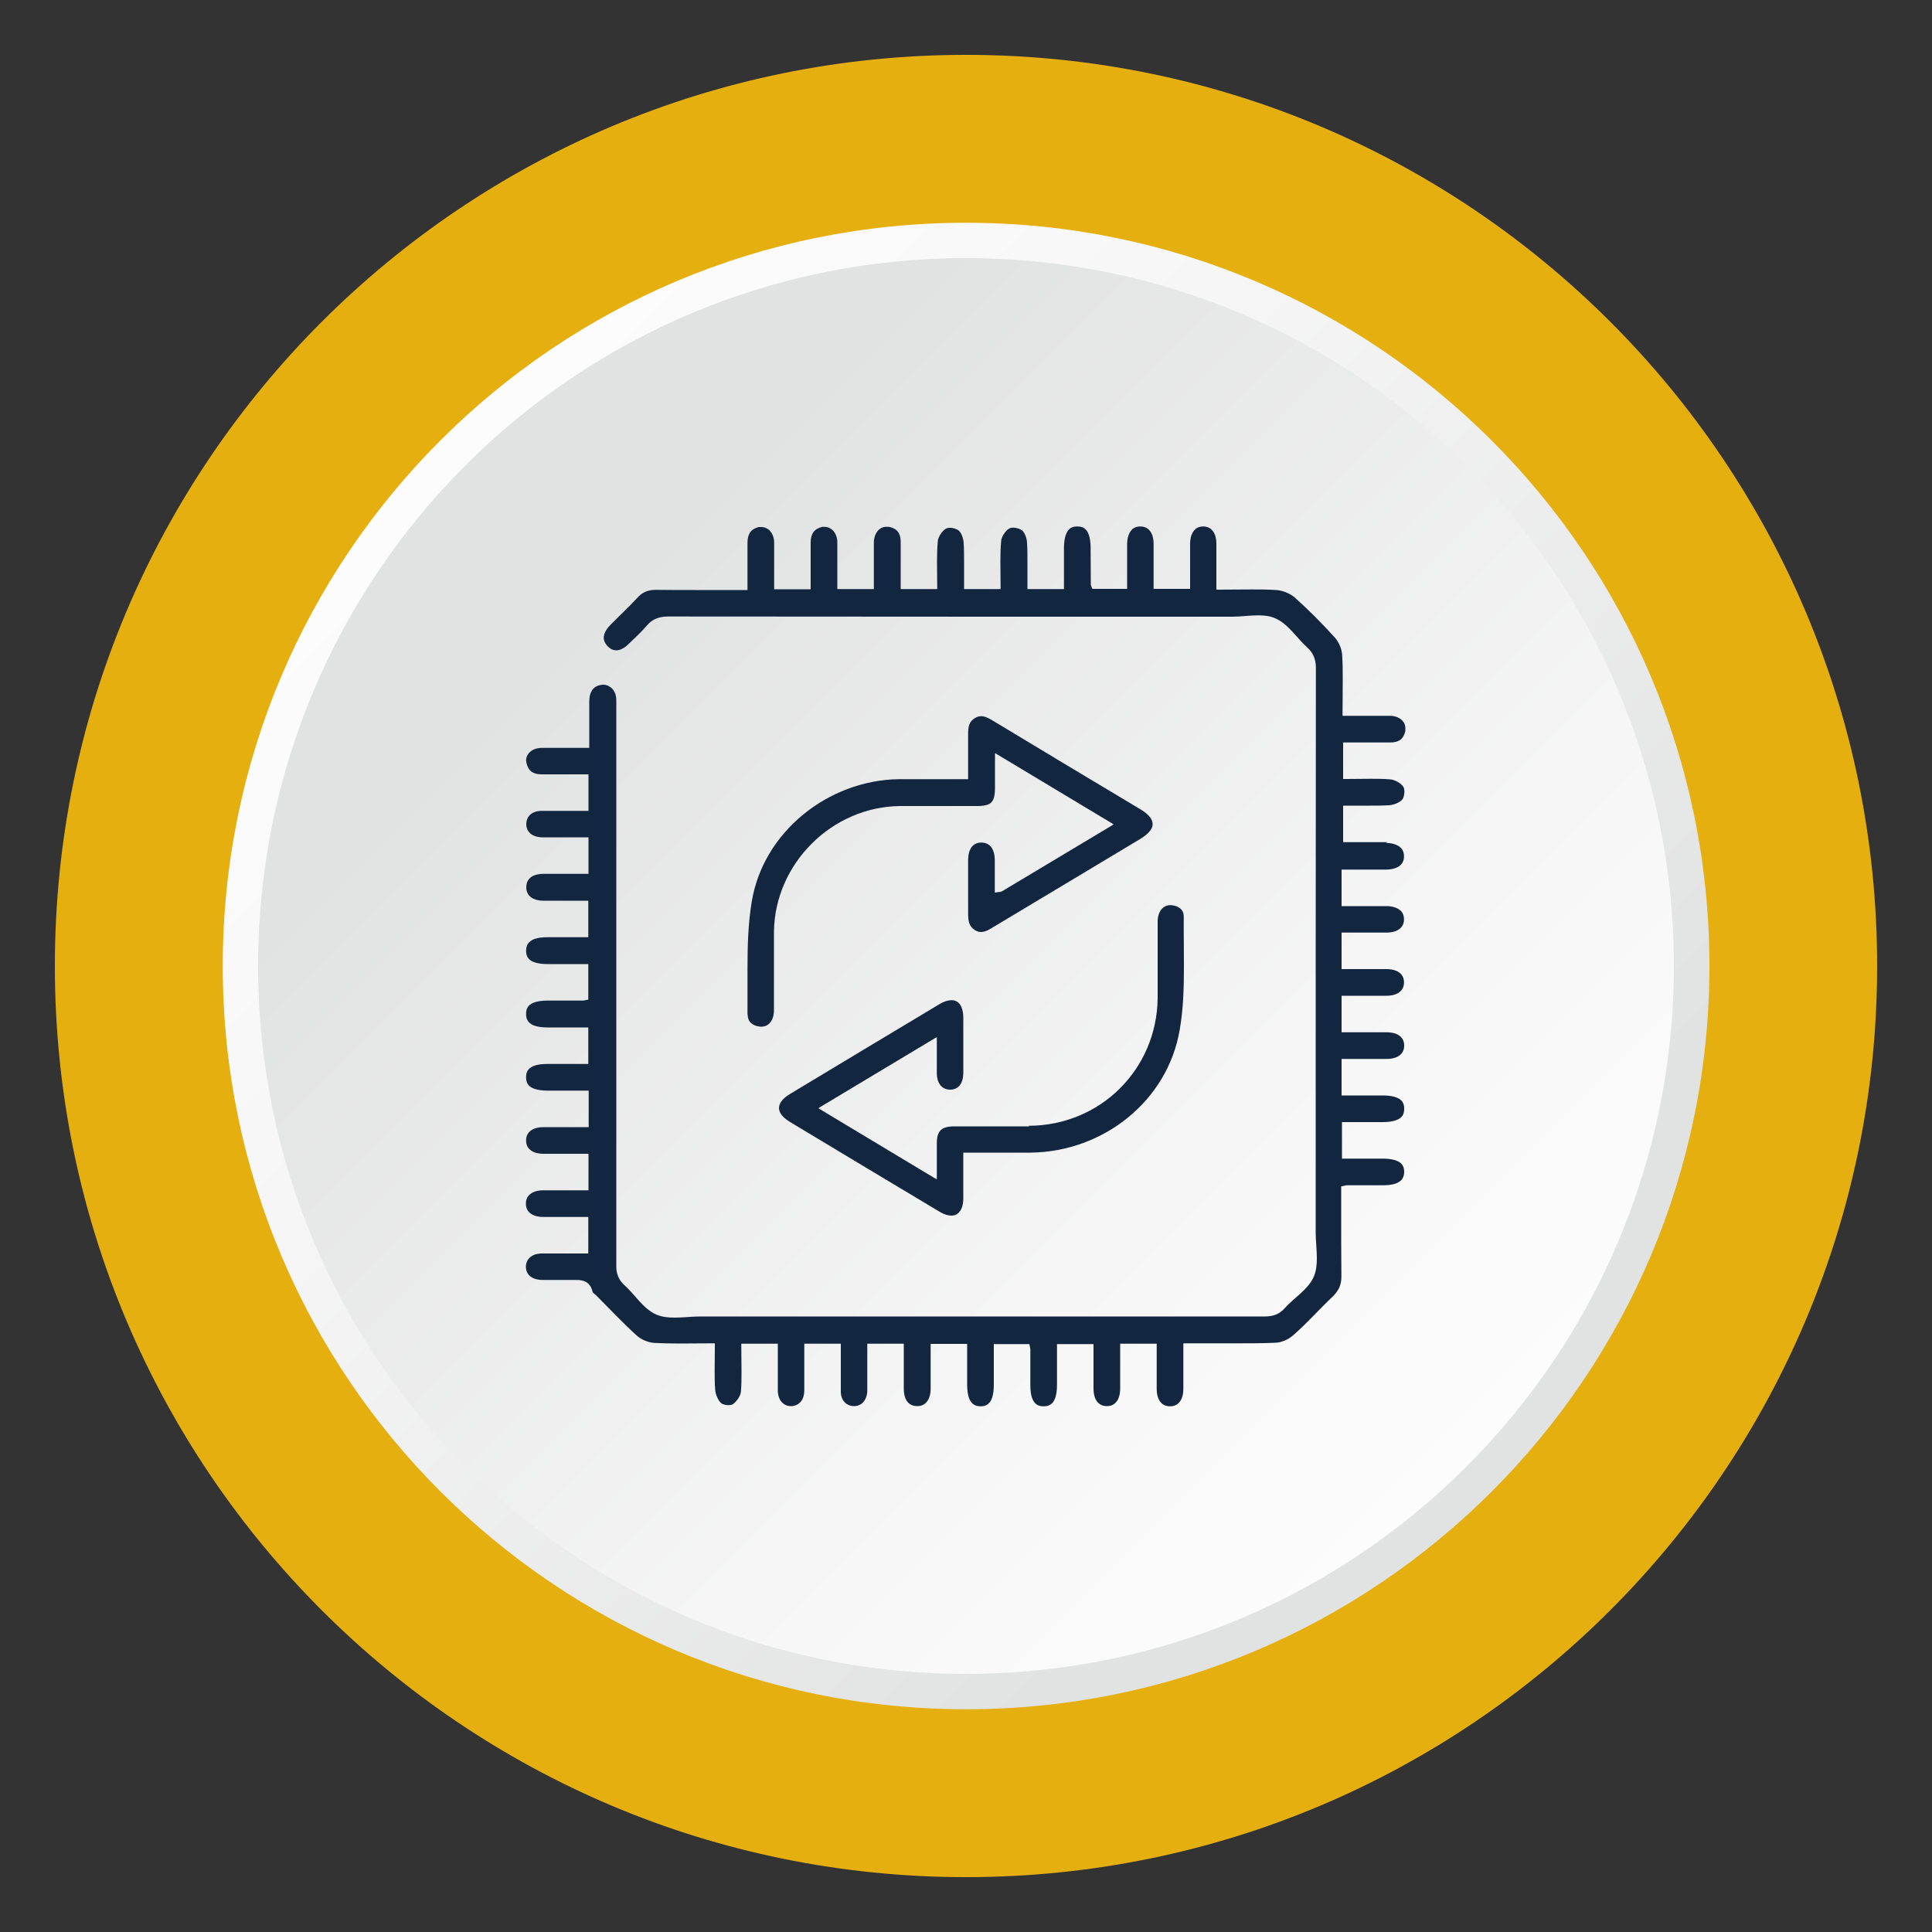 <?xml version="1.0" encoding="UTF-8"?><svg id="Layer_1" xmlns="http://www.w3.org/2000/svg" xmlns:xlink="http://www.w3.org/1999/xlink" viewBox="0 0 100 100"><rect x="0" y="0" width="100" height="100" fill="#333333" stroke="none"/><defs><style>.cls-1{fill:url(#linear-gradient-2);}.cls-2{fill:none;}.cls-3{fill:url(#linear-gradient-3);}.cls-4{clip-path:url(#clippath-1);}.cls-5{fill:#e6af10;}.cls-6{clip-path:url(#clippath-2);}.cls-7{fill:url(#linear-gradient);}.cls-8{clip-path:url(#clippath);}.cls-9{fill:#122640;}</style><clipPath id="clippath"><path class="cls-2" d="M136.16,50c0,21.25,17.23,38.47,38.48,38.47s38.47-17.23,38.47-38.47-17.23-38.47-38.47-38.47-38.48,17.22-38.48,38.47"/></clipPath><linearGradient id="linear-gradient" x1="-3348.67" y1="3713.92" x2="-3347.67" y2="3713.92" gradientTransform="translate(-285601.3 257682.26) rotate(90) scale(76.95 -76.95)" gradientUnits="userSpaceOnUse"><stop offset="0" stop-color="#da5427"/><stop offset="1" stop-color="#9b3b15"/></linearGradient><clipPath id="clippath-1"><path class="cls-2" d="M11.53,50c0,21.25,17.23,38.47,38.48,38.47s38.47-17.23,38.47-38.47S71.25,11.53,50,11.53,11.53,28.75,11.53,50"/></clipPath><linearGradient id="linear-gradient-2" x1="-3349.81" y1="3712.78" x2="-3348.81" y2="3712.78" gradientTransform="translate(-285637.81 257770.39) rotate(90) scale(76.95 -76.95)" gradientUnits="userSpaceOnUse"><stop offset="0" stop-color="#fff"/><stop offset=".41" stop-color="#f6f6f6"/><stop offset="1" stop-color="#e1e2e2"/></linearGradient><clipPath id="clippath-2"><path class="cls-2" d="M13.36,50c0,20.24,16.4,36.64,36.64,36.64s36.64-16.41,36.64-36.64S70.24,13.36,50,13.36,13.36,29.76,13.36,50"/></clipPath><linearGradient id="linear-gradient-3" x1="-3348.25" y1="3714.04" x2="-3347.25" y2="3714.04" gradientTransform="translate(-272125.61 245383.34) rotate(90) scale(73.28 -73.28)" gradientUnits="userSpaceOnUse"><stop offset="0" stop-color="#e1e2e2"/><stop offset="0" stop-color="#e1e2e2"/><stop offset=".61" stop-color="#f7f7f7"/><stop offset="1" stop-color="#fff"/></linearGradient></defs><g class="cls-8"><rect class="cls-7" x="120.22" y="-4.41" width="108.82" height="108.82" transform="translate(15.79 138.13) rotate(-45)"/></g><path class="cls-5" d="M97.16,50c0,26.04-21.11,47.16-47.16,47.16S2.84,76.04,2.84,50,23.96,2.84,50,2.84s47.16,21.11,47.16,47.16"/><g class="cls-4"><rect class="cls-1" x="-4.41" y="-4.41" width="108.82" height="108.82" transform="translate(-20.71 50) rotate(-45)"/></g><g class="cls-6"><rect class="cls-3" x="-1.82" y="-1.82" width="103.64" height="103.64" transform="translate(-20.71 50) rotate(-45)"/></g><path class="cls-9" d="M71.82,43.59c-.28,0-.57,0-.86,0-.44,0-.88,0-1.33,0h-.11v-1.89h.11c.44,0,.88,0,1.3,0,.32,0,.64,0,.96-.02.25-.01.58-.15.7-.31.06-.07.1-.24.1-.39,0-.11-.02-.21-.05-.25-.12-.19-.46-.38-.69-.39-.33-.03-.66-.03-1-.03-.44,0-.88.01-1.32.01h-.11v-1.89h.11c.48,0,.94,0,1.41,0,.31,0,.61,0,.92,0,.44,0,.68-.17.78-.59v-.13c.02-.35-.3-.65-.78-.66-.31,0-.62,0-.93,0-.47,0-.94,0-1.43,0h-.11v-.11c0-.6.01-1.17.01-1.73,0-.44,0-.86-.03-1.29-.01-.31-.17-.69-.37-.91-.66-.73-1.35-1.43-2.08-2.08-.24-.21-.63-.37-.96-.39-.42-.03-.84-.03-1.27-.03-.56,0-1.13.01-1.72.01h-.11v-.12c0-.47,0-.93,0-1.37,0-.29,0-.58,0-.87,0-.3-.07-.54-.19-.68-.12-.15-.28-.23-.49-.23h0c-.22,0-.38.08-.49.23-.12.15-.19.38-.19.69,0,.29,0,.57,0,.86,0,.44,0,.89,0,1.34v.11h-1.89v-.11c0-.46,0-.9,0-1.35,0-.29,0-.58,0-.86,0-.3-.07-.53-.19-.68-.12-.15-.28-.23-.49-.23h-.01c-.22,0-.38.08-.49.23-.11.15-.19.38-.19.69,0,.28,0,.57,0,.86,0,.44,0,.89,0,1.34v.11h-1.8l-.03-.07-.05-.14v-.02c0-.63-.01-1.26-.01-1.89,0-.4-.07-.69-.18-.86-.11-.17-.26-.25-.5-.25h-.02c-.24,0-.39.08-.5.26-.11.17-.18.46-.18.88v2.1h-1.89v-.11c0-.44,0-.87,0-1.29,0-.33,0-.65-.02-.97,0-.24-.12-.56-.26-.67-.09-.07-.29-.14-.46-.14-.08,0-.15.01-.19.04-.2.1-.42.44-.43.65-.03.34-.04.68-.04,1.03,0,.45.01.9.01,1.35v.11h-1.89v-.11c0-.44,0-.87,0-1.29,0-.32,0-.65-.02-.97-.01-.24-.12-.56-.27-.67-.09-.07-.29-.14-.45-.13-.08,0-.16.02-.19.04-.2.11-.42.44-.43.65-.03.34-.04.68-.04,1.03,0,.45.01.89.01,1.34v.11h-1.89v-2.44h0c0-.44-.17-.68-.59-.78h-.14c-.35-.02-.64.3-.66.78,0,.31,0,.62,0,.93,0,.47,0,.93,0,1.4v.11h-1.89v-.11c0-.48,0-.95,0-1.41,0-.31,0-.61,0-.91-.01-.48-.31-.79-.66-.79h-.13c-.42.11-.58.36-.59.79v2.44h-1.89v-.11c0-.48,0-.95,0-1.41,0-.31,0-.61,0-.91-.01-.48-.31-.79-.66-.79h-.14c-.42.11-.57.36-.58.79h0v2.47h-.11c-.88,0-1.73,0-2.57,0-.68,0-1.36,0-2.04-.01h-.02c-.41,0-.7.12-.97.42-.44.48-.92.92-1.37,1.38-.25.25-.36.48-.36.68,0,.16.07.3.21.45.14.14.29.2.44.2.19,0,.41-.1.65-.34.32-.31.65-.61.93-.94.29-.35.66-.47,1.1-.47h0c9.74.01,19.47.01,29.21.01.42,0,.89-.07,1.33-.07.31,0,.61.03.88.15.69.3,1.13,1.04,1.67,1.52.32.29.44.63.44,1.06h0c-.01,9.74-.01,19.48-.01,29.22,0,.42.06.88.06,1.32,0,.33-.03.65-.15.94-.29.69-1.05,1.12-1.53,1.67-.29.32-.63.41-1.02.41h0c-9.74,0-19.48,0-29.21,0-.43,0-.89.06-1.34.06-.32,0-.63-.03-.92-.15-.69-.29-1.13-1.05-1.67-1.53-.31-.28-.43-.61-.42-1.02h0c0-6.31,0-12.62,0-18.93,0-3.33,0-6.65,0-9.98,0-.09,0-.18,0-.27,0-.1,0-.19-.02-.28-.05-.34-.34-.6-.65-.6h-.05c-.38.04-.58.23-.66.61-.01.08-.02.18-.02.27,0,.1,0,.21,0,.32h0c0,.29,0,.58,0,.87,0,.36,0,.72,0,1.09v.11h-.11c-.51,0-.98,0-1.45,0-.31,0-.61,0-.92,0-.48.01-.79.31-.79.65l.02.14c.1.41.35.58.78.58h2.43v1.89h-.11c-.48,0-.95,0-1.41,0-.31,0-.62,0-.92,0-.49.01-.77.28-.78.67h0v.02c0,.39.29.66.8.68.08,0,.17,0,.25,0,.12,0,.24,0,.35,0h1.82v1.89h-.11c-.46,0-.91,0-1.36,0-.29,0-.58,0-.87,0-.58.01-.87.26-.88.68h0v.02c0,.41.3.67.85.69h.21c.11,0,.23,0,.34,0h1.81v1.89h-2.09c-.41,0-.7.06-.87.18-.17.11-.25.26-.26.51h0c0,.26.08.4.25.52.17.11.46.18.86.18h2.11v1.84l-.1.02-.15.03h-.01c-.61,0-1.23,0-1.84,0-.41,0-.7.07-.87.18-.17.11-.25.26-.25.51h0c0,.25.08.4.25.52.17.11.46.18.86.18h2.11v1.89h-1.38c-.24,0-.48,0-.72,0-.41,0-.7.06-.87.18-.17.11-.25.26-.25.51h0c0,.25.08.4.25.51.17.11.46.18.87.18h2.12v1.89h-.11c-.46,0-.9,0-1.35,0-.29,0-.57,0-.86,0-.31,0-.54.07-.69.19-.15.12-.23.28-.23.5,0,.22.08.38.23.5.15.12.38.19.69.19.29,0,.57,0,.86,0,.44,0,.89,0,1.34,0h.11v1.89h-.11c-.46,0-.91,0-1.35,0-.29,0-.57,0-.86,0-.31,0-.54.07-.69.19-.15.12-.23.28-.23.5h0c0,.22.08.38.23.5.15.12.38.19.69.19.29,0,.57,0,.86,0,.44,0,.89,0,1.34,0h.11v1.89h-.11c-.48,0-.94,0-1.4,0-.31,0-.61,0-.91,0-.51.01-.8.29-.81.68h0c0,.41.3.67.82.69.17,0,.34,0,.51,0,.27,0,.54,0,.8,0h.11c.12,0,.24,0,.37,0,.17,0,.35.02.51.11.16.09.28.27.34.53l.05.05.13.11c.7.7,1.37,1.42,2.1,2.08.23.21.6.36.91.38.43.02.85.03,1.29.03.56,0,1.14-.01,1.73-.01h.11v.11c0,.46-.01.91-.01,1.33,0,.33,0,.65.03.96.01.24.15.56.31.7.06.05.24.11.38.1.09,0,.18-.02.21-.04.2-.13.42-.45.43-.66.03-.34.03-.68.03-1.03,0-.45-.01-.89-.01-1.34v-.11h1.89v.11c0,.48,0,.95,0,1.41,0,.31,0,.61,0,.92.01.49.3.79.67.79h.08c.37-.05.61-.32.62-.79,0-.31,0-.62,0-.94,0-.46,0-.92,0-1.38v-.12h1.89v.12c0,.49,0,.96,0,1.43,0,.32,0,.63,0,.95.01.44.29.72.67.73h.02c.37,0,.65-.29.68-.75v-.22c0-.11,0-.22,0-.34v-1.92h1.89v.12c0,.46,0,.92,0,1.36,0,.29,0,.58,0,.87.01.58.26.87.68.88h.02c.4,0,.67-.3.69-.85v-.22c0-.11,0-.23,0-.34v-1.81h1.89v2.09c0,.41.06.7.18.88.11.17.26.25.5.26h.01c.24,0,.39-.08.51-.25.11-.17.18-.46.18-.86v-2.11h1.84l.02.1.03.15h0c0,.62,0,1.24,0,1.85,0,.41.06.7.18.87.11.17.26.25.51.25h0c.24,0,.39-.08.51-.25.11-.17.18-.46.18-.86v-2.11h1.89v.11c0,.46,0,.91,0,1.34,0,.28,0,.56,0,.84,0,.31.07.54.19.69.12.15.28.23.5.23h0c.22,0,.38-.08.5-.23.12-.15.19-.38.19-.69,0-.29,0-.57,0-.86,0-.44,0-.89,0-1.34v-.11h1.89v.11c0,.46,0,.91,0,1.35,0,.29,0,.57,0,.86,0,.31.07.54.19.69.12.15.28.23.5.23h0c.22,0,.38-.08.5-.23.12-.15.19-.38.19-.69,0-.29,0-.57,0-.86v-1.48h.72c.73,0,1.46,0,2.19,0,.61,0,1.23,0,1.84-.03.32,0,.71-.18.95-.4.71-.62,1.34-1.34,2.04-2,.3-.3.44-.59.44-1.01v-.03c0-.59-.01-1.18-.01-1.77,0-.76,0-1.51,0-2.27v-.18c0-.12,0-.23,0-.34v-.09l.09-.02c.11-.02.14-.04.2-.04.61,0,1.23,0,1.84,0,.41,0,.7-.06.87-.18.17-.11.25-.26.26-.5h0c0-.26-.08-.4-.25-.52-.17-.11-.46-.18-.86-.18h-2.11v-1.89h2.1c.41,0,.7-.07.87-.18.17-.11.25-.26.25-.51h0c0-.25-.08-.4-.25-.51-.17-.11-.46-.18-.87-.18h-2.12v-1.89h.11c.46,0,.9,0,1.35,0,.29,0,.57,0,.86,0,.31,0,.54-.07.69-.19.15-.12.23-.28.23-.5,0-.22-.08-.38-.23-.5-.15-.12-.38-.19-.69-.19-.29,0-.57,0-.86,0-.44,0-.89,0-1.35,0h-.11v-1.89h.11c.46,0,.91,0,1.35,0,.29,0,.57,0,.86,0,.31,0,.54-.08.68-.19.15-.12.23-.28.23-.5h0c0-.22-.08-.38-.23-.5-.15-.12-.38-.19-.69-.19-.29,0-.57,0-.86,0-.44,0-.89,0-1.34,0h-.11v-1.89h.11c.46,0,.91,0,1.35,0,.29,0,.58,0,.86,0,.3,0,.53-.07.68-.19.15-.12.23-.28.23-.49h0c0-.23-.08-.39-.23-.5-.15-.11-.38-.19-.69-.19-.28,0-.57,0-.86,0h-1.45v-1.89h.11c.45,0,.89,0,1.33,0,.28,0,.56,0,.84,0,.32,0,.56-.07.72-.19.15-.12.23-.27.23-.49v-.02c0-.22-.09-.38-.24-.49-.15-.11-.38-.19-.7-.19Z"/><path class="cls-9" d="M53.27,58.3c-.46,0-.93,0-1.39,0-.65,0-1.29,0-1.94,0h-.55c-.35,0-.57.07-.7.2-.13.12-.2.34-.2.68v.02h0c0,.2,0,.4,0,.6v1.24l-.18-.1c-1.97-1.18-3.84-2.31-5.79-3.48l-.16-.1.16-.1c1.97-1.18,3.84-2.3,5.8-3.48l.17-.1v.2c0,.39,0,.75,0,1.08,0,.22,0,.42,0,.63.02.52.29.81.69.81h0c.41,0,.66-.29.68-.82,0-.52,0-1.03,0-1.55,0-.45,0-.91,0-1.36,0-.31-.07-.54-.18-.69-.11-.14-.24-.21-.43-.21-.17,0-.39.06-.63.21-2.58,1.55-5.16,3.09-7.74,4.65-.4.24-.56.5-.56.72,0,.22.16.47.55.71,2.59,1.56,5.19,3.12,7.78,4.67.22.13.43.19.59.19.19,0,.33-.07.44-.22.11-.14.18-.37.18-.68,0-.28,0-.56,0-.84,0-.45,0-.92,0-1.41v-.11h.11c.75,0,1.46,0,2.16,0,.41,0,.82,0,1.23,0,3.75-.05,7.07-2.67,7.7-6.35.19-1.08.22-2.19.22-3.31,0-.64-.01-1.28-.01-1.92,0-.22,0-.43,0-.65h0c0-.35-.26-.54-.64-.58h-.05c-.37,0-.65.31-.66.83,0,.28,0,.56,0,.84,0,.6,0,1.2,0,1.8,0,.45,0,.9,0,1.34-.04,3.7-2.98,6.6-6.67,6.61Z"/><path class="cls-9" d="M38.7,52.52c0,.37.25.58.65.62h.06c.37,0,.64-.31.65-.83,0-.29,0-.58,0-.86,0-.6,0-1.2,0-1.8,0-.47,0-.95,0-1.42.04-3.52,2.99-6.47,6.52-6.51.54,0,1.07,0,1.61,0,.73,0,1.46,0,2.19,0h.19c.39,0,.62-.06.74-.19.13-.13.19-.36.19-.76v-1.79l.17.1c1.99,1.2,3.86,2.32,5.81,3.49l.16.1-.16.1c-1.94,1.16-3.77,2.26-5.61,3.36-.09.05-.15.03-.24.05l-.14.02v-.14c0-.33,0-.66,0-.98,0-.2,0-.4,0-.6-.02-.57-.27-.86-.69-.87h0c-.42,0-.67.29-.69.86,0,.25,0,.5,0,.74,0,.38,0,.76,0,1.14,0,.29,0,.58,0,.87v.06c0,.38.04.67.36.87.12.07.22.09.31.09.21,0,.42-.12.66-.27,2.52-1.51,5.05-3.03,7.57-4.54.46-.28.66-.55.65-.78,0-.23-.19-.5-.63-.76-2.54-1.52-5.08-3.04-7.61-4.57-.23-.14-.43-.25-.63-.25-.09,0-.19.02-.3.08-.34.19-.38.47-.38.85v.06c0,.29,0,.58,0,.87,0,.42,0,.85,0,1.29v.11h-.11c-.76,0-1.49,0-2.22,0-.43,0-.85,0-1.27,0-3.66.06-7.01,2.74-7.6,6.34-.19,1.14-.22,2.31-.22,3.49,0,.49,0,.99,0,1.48,0,.29,0,.57,0,.86h0Z"/></svg>